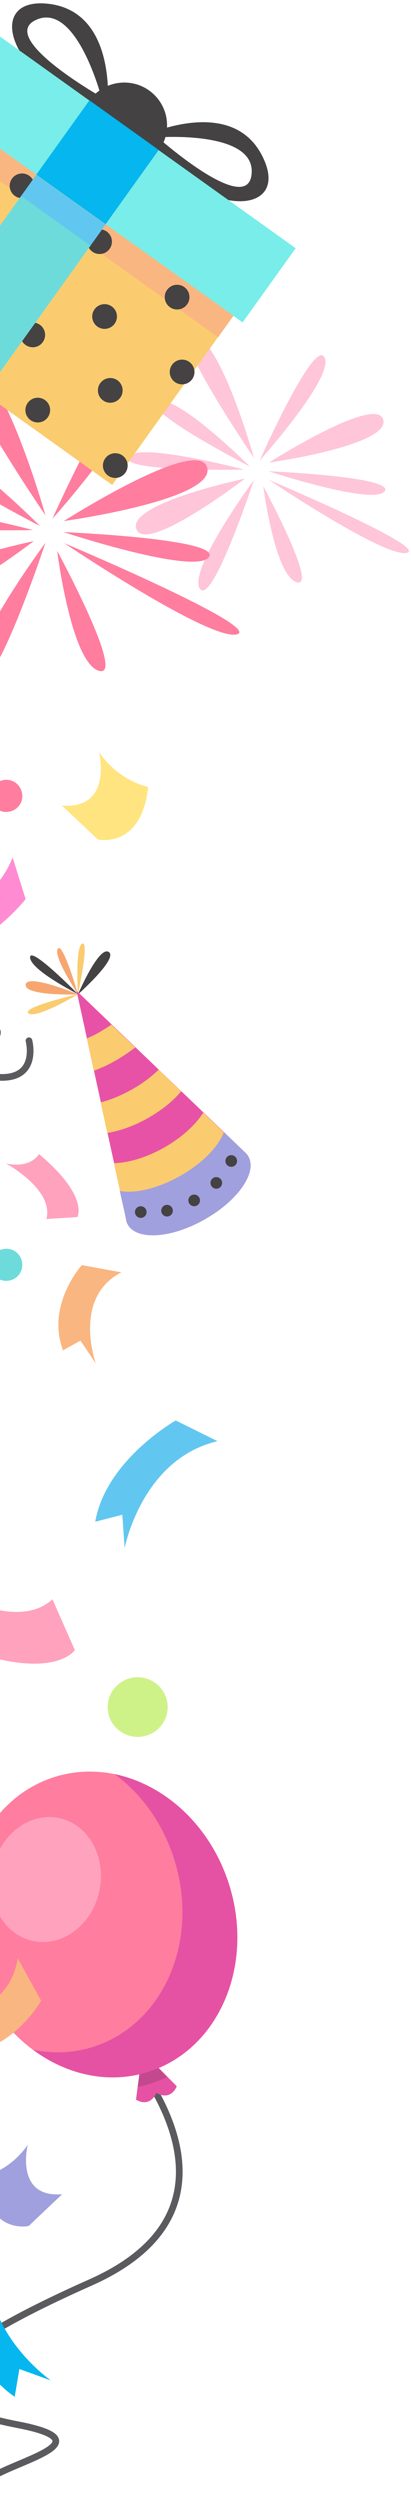 <svg width="123" height="748" viewBox="0 0 123 748" fill="none" xmlns="http://www.w3.org/2000/svg">
<path d="M32.5 607.001C32.5 607.001 83.5 657.801 27.1 682.901C-29.3 708.001 -27.4 719.101 5.5 725.501C38.4 731.901 -12.3 738.801 -5.3 746.301" stroke="#5B5B5F" stroke-width="2" stroke-miterlimit="10" stroke-linecap="round"/>
<path d="M46.499 617.701L43.299 615.701L41.899 619.201L40.699 628.201C40.699 628.201 44.599 630.901 46.799 626.201C51.299 628.701 52.899 624.201 52.899 624.201L46.499 617.701Z" fill="#E552A4"/>
<path d="M44.62 619.837C65.682 612.989 76.346 587.724 68.44 563.406C60.533 539.088 37.05 524.926 15.989 531.774C-5.073 538.622 -15.737 563.886 -7.831 588.204C0.076 612.522 23.559 626.684 44.62 619.837Z" fill="#FF7D9E"/>
<path d="M29.745 565.741C31.902 555.584 26.511 545.835 17.705 543.965C8.899 542.096 0.012 548.813 -2.144 558.97C-4.301 569.127 1.09 578.876 9.896 580.746C18.702 582.615 27.589 575.898 29.745 565.741Z" fill="#FFA2BE"/>
<path d="M45.699 623.201C47.199 622.701 48.599 622.101 49.999 621.501L46.499 617.801L43.299 615.801L41.899 619.301L41.199 624.401C42.699 624.101 44.199 623.701 45.699 623.201Z" fill="#C4488E"/>
<path d="M34.3 530.801C42.2 536.601 48.6 545.301 52 555.901C59.9 580.201 49.2 605.401 28.2 612.301C22.1 614.301 15.9 614.501 9.9 613.301C20.1 620.801 32.7 623.701 44.6 619.801C65.7 613.001 76.3 587.701 68.4 563.401C62.8 546.101 49.3 533.901 34.3 530.801Z" fill="#E552A4"/>
<path d="M-13.4 682.701C-13.4 682.701 -11.1 706.601 4.4 717.101L5.8 708.801L15.2 712.201C15.2 712.201 -7.1 696.701 -2.8 673.801L-13.4 682.701Z" fill="#06B6EE"/>
<path d="M52.6 425C52.6 425 31.7 436.8 28.5 455.3L36.6 453.2L37.3 463.2C37.3 463.2 42.4 436.5 65.1 431.2L52.6 425Z" fill="#62C7F0"/>
<path d="M8.6 665.999C8.6 665.999 -3.5 668.799 -5.4 651.399C-5.4 651.399 2.8 649.799 8.3 641.699C8.3 641.699 4.3 657.699 18.6 656.499L8.6 665.999Z" fill="#A0A0DE"/>
<path d="M22.4 493.7C22.4 493.7 15.4 504.5 -16.9 490.9C-16.9 490.9 -11.7 483.8 -20.5 473C-20.5 473 3.6 489.5 15.7 478.5L22.4 493.7Z" fill="#FFA2BE"/>
<path fill-rule="evenodd" clip-rule="evenodd" d="M35 504.297C38.6 500.897 44.2 500.997 47.7 504.597C51.1 508.197 51 513.797 47.4 517.197C43.8 520.597 38.2 520.497 34.7 516.897C31.3 513.397 31.4 507.697 35 504.297Z" fill="#CEF287"/>
<path d="M12.3 598.598C12.3 598.598 2.9 615.498 -14.6 614.798L-13.3 607.698L-23 605.098C-23 605.098 2.2 605.698 5.3 585.898L12.3 598.598Z" fill="#FAB680"/>
<path d="M77.699 137.801C77.699 137.801 93.999 101.101 97.099 106.901C100.299 112.601 77.699 137.801 77.699 137.801Z" fill="#FFC5D8"/>
<path d="M80.5 138.401C80.5 138.401 112.7 117.901 114.7 125.601C116.7 133.301 80.5 138.401 80.5 138.401Z" fill="#FFC5D8"/>
<path d="M80.398 141.001C80.398 141.001 118.398 142.601 115.098 147.001C111.798 151.301 80.398 141.001 80.398 141.001Z" fill="#FFC5D8"/>
<path d="M75.999 143.601C75.999 143.601 63.399 181.701 59.799 176.101C56.199 170.501 75.999 143.601 75.999 143.601Z" fill="#FFC5D8"/>
<path d="M74.799 139.601C74.799 139.601 41.299 122.301 47.199 120.101C53.099 117.901 74.799 139.601 74.799 139.601Z" fill="#FFC5D8"/>
<path d="M80.5 143.601C80.5 143.601 128.2 163.701 121.8 165.401C115.4 167.101 80.5 143.601 80.5 143.601Z" fill="#FFC5D8"/>
<path d="M76 137.001C76 137.001 49.4 98.101 57.8 100.001C66.3 102.001 76 137.001 76 137.001Z" fill="#FFC5D8"/>
<path d="M73.299 143.201C73.299 143.201 43.599 166.001 40.799 158.301C37.999 150.601 73.299 143.201 73.299 143.201Z" fill="#FFC5D8"/>
<path d="M73.099 140.501C73.099 140.501 35.599 141.301 38.399 136.701C41.199 132.101 73.099 140.501 73.099 140.501Z" fill="#FFC5D8"/>
<path d="M78.799 145.501C78.799 145.501 95.399 176.201 88.799 174.201C82.199 172.201 78.799 145.501 78.799 145.501Z" fill="#FFC5D8"/>
<path d="M15.701 155.198C15.701 155.198 36.101 109.298 40.001 116.498C44.001 123.598 15.701 155.198 15.701 155.198Z" fill="#FF7D9E"/>
<path d="M19.102 155.898C19.102 155.898 59.402 130.198 62.002 139.898C64.602 149.598 19.102 155.898 19.102 155.898Z" fill="#FF7D9E"/>
<path d="M19.002 159.198C19.002 159.198 66.602 161.198 62.502 166.698C58.402 172.198 19.002 159.198 19.002 159.198Z" fill="#FF7D9E"/>
<path d="M13.602 162.398C13.602 162.398 -2.198 210.098 -6.798 203.098C-11.398 196.098 13.602 162.398 13.602 162.398Z" fill="#FF7D9E"/>
<path d="M12.001 157.398C12.001 157.398 -30 135.798 -22.5 132.998C-14.999 130.198 12.001 157.398 12.001 157.398Z" fill="#FF7D9E"/>
<path d="M19.201 162.498C19.201 162.498 78.901 187.698 70.901 189.798C62.901 191.898 19.201 162.498 19.201 162.498Z" fill="#FF7D9E"/>
<path d="M13.601 154.198C13.601 154.198 -19.698 105.498 -9.199 107.898C1.301 110.298 13.601 154.198 13.601 154.198Z" fill="#FF7D9E"/>
<path d="M10.101 161.898C10.101 161.898 -27.2 190.398 -30.599 180.798C-34.099 171.198 10.101 161.898 10.101 161.898Z" fill="#FF7D9E"/>
<path d="M9.901 158.598C9.901 158.598 -37.099 159.598 -33.599 153.798C-30.099 147.998 9.901 158.598 9.901 158.598Z" fill="#FF7D9E"/>
<path d="M17.102 164.798C17.102 164.798 37.902 203.198 29.602 200.698C21.302 198.298 17.102 164.798 17.102 164.798Z" fill="#FF7D9E"/>
<path d="M78.5 46.699C69.1 27.999 42.5 40.899 42.5 40.899C59.5 65.899 87.9 65.299 78.5 46.699ZM47.2 41.099C47.2 41.099 76.5 38.899 75.3 51.999C74.2 65.099 47.2 41.099 47.2 41.099Z" fill="#444242"/>
<path d="M32.101 33.399C32.101 33.399 35.701 4.099 15.001 1.199C-5.699 -1.601 2.901 25.399 32.101 33.399ZM10.901 5.899C22.901 0.599 30.301 28.999 30.301 28.999C30.301 28.999 -1.099 11.199 10.901 5.899Z" fill="#444242"/>
<path d="M37.2 50.299C44.27 50.299 50 44.568 50 37.499C50 30.43 44.27 24.699 37.2 24.699C30.131 24.699 24.4 30.43 24.4 37.499C24.4 44.568 30.131 50.299 37.2 50.299Z" fill="#444242"/>
<path d="M88.488 74.267L-11.861 2.448L-27.75 24.649L72.599 96.468L88.488 74.267Z" fill="#78EDEA"/>
<path d="M47.502 44.864L26.766 30.023L10.819 52.305L31.555 67.146L47.502 44.864Z" fill="#06B6EE"/>
<path d="M69.832 94.447L-25.068 26.528L-61.327 77.19L33.574 145.109L69.832 94.447Z" fill="#FACC6F"/>
<path d="M69.871 94.495L-25.029 26.575L-29.627 33L65.273 100.919L69.871 94.495Z" fill="#FAB680"/>
<path d="M6.6 59.299C8.644 59.299 10.3 57.642 10.3 55.599C10.3 53.555 8.644 51.899 6.6 51.899C4.557 51.899 2.9 53.555 2.9 55.599C2.9 57.642 4.557 59.299 6.6 59.299Z" fill="#444242"/>
<path d="M29.8 75.999C31.843 75.999 33.5 74.342 33.5 72.299C33.5 70.255 31.843 68.599 29.8 68.599C27.756 68.599 26.1 70.255 26.1 72.299C26.1 74.342 27.756 75.999 29.8 75.999Z" fill="#444242"/>
<path d="M53.001 92.599C55.044 92.599 56.701 90.942 56.701 88.899C56.701 86.855 55.044 85.199 53.001 85.199C50.957 85.199 49.301 86.855 49.301 88.899C49.301 90.942 50.957 92.599 53.001 92.599Z" fill="#444242"/>
<path d="M31.3 98.399C33.343 98.399 35 96.742 35 94.699C35 92.655 33.343 90.999 31.3 90.999C29.256 90.999 27.6 92.655 27.6 94.699C27.6 96.742 29.256 98.399 31.3 98.399Z" fill="#444242"/>
<path d="M54.501 114.999C56.544 114.999 58.201 113.342 58.201 111.299C58.201 109.255 56.544 107.599 54.501 107.599C52.457 107.599 50.801 109.255 50.801 111.299C50.801 113.342 52.457 114.999 54.501 114.999Z" fill="#444242"/>
<path d="M9.8 103.899C11.843 103.899 13.5 102.242 13.5 100.199C13.5 98.155 11.843 96.499 9.8 96.499C7.756 96.499 6.1 98.155 6.1 100.199C6.1 102.242 7.756 103.899 9.8 103.899Z" fill="#444242"/>
<path d="M33.001 120.499C35.044 120.499 36.701 118.842 36.701 116.799C36.701 114.755 35.044 113.099 33.001 113.099C30.957 113.099 29.301 114.755 29.301 116.799C29.301 118.842 30.957 120.499 33.001 120.499Z" fill="#444242"/>
<path d="M11.3 126.399C13.343 126.399 15 124.742 15 122.699C15 120.655 13.343 118.999 11.3 118.999C9.256 118.999 7.6 120.655 7.6 122.699C7.6 124.742 9.256 126.399 11.3 126.399Z" fill="#444242"/>
<path d="M34.501 142.999C36.544 142.999 38.201 141.342 38.201 139.299C38.201 137.255 36.544 135.599 34.501 135.599C32.457 135.599 30.801 137.255 30.801 139.299C30.801 141.342 32.457 142.999 34.501 142.999Z" fill="#444242"/>
<path d="M8.1 81.799C10.144 81.799 11.8 80.142 11.8 78.099C11.8 76.055 10.144 74.399 8.1 74.399C6.057 74.399 4.4 76.055 4.4 78.099C4.4 80.142 6.057 81.799 8.1 81.799Z" fill="#444242"/>
<path d="M31.617 67.14L10.881 52.299L-25.261 102.799L-4.525 117.64L31.617 67.14Z" fill="#6EDBDB"/>
<path d="M31.617 67.14L10.881 52.299L-25.261 102.799L-4.525 117.64L31.617 67.14Z" fill="#6EDBDB"/>
<path d="M31.59 67.151L10.854 52.31L6.314 58.654L27.05 73.495L31.59 67.151Z" fill="#62C7F0"/>
<path d="M7.678 269.027C7.678 269.027 -6.317 286.803 -23.955 287.136L-20.808 279.909L-30 277.749C-30 277.749 -4.412 276.918 3.786 256.566L7.678 269.027Z" fill="#FF8CD3"/>
<path d="M29.29 251.167C29.29 251.167 42.291 254.157 44.361 235.467C44.361 235.467 35.501 233.722 29.622 225C29.622 225 33.928 242.195 18.525 241.032L29.29 251.167Z" fill="#FFE480"/>
<path d="M23.163 364.138C23.163 364.138 26.723 357.908 11.652 345.281C11.652 345.281 9.417 349.684 1.798 348.106C1.798 348.106 16.207 355.914 13.888 364.719L23.163 364.138Z" fill="#FFA2BE"/>
<path fill-rule="evenodd" clip-rule="evenodd" d="M5.194 234.637C3.289 232.809 0.226 232.892 -1.596 234.803C-3.418 236.713 -3.335 239.787 -1.431 241.614C0.474 243.442 3.538 243.359 5.36 241.448C7.181 239.621 7.099 236.547 5.194 234.637Z" fill="#FF7D9E"/>
<path fill-rule="evenodd" clip-rule="evenodd" d="M5.194 374.937C3.289 373.11 0.226 373.193 -1.596 375.104C-3.418 377.014 -3.335 380.088 -1.431 381.915C0.474 383.743 3.538 383.66 5.36 381.749C7.181 379.839 7.099 376.765 5.194 374.937Z" fill="#6EDBDB"/>
<path d="M24.487 378.512C24.487 378.512 13.722 390.391 18.856 404.014L24.073 401.106L28.71 408.001C28.71 408.001 21.506 388.314 36.328 380.671L24.487 378.512Z" fill="#FAB680"/>
<path d="M8.671 311.391C8.671 311.391 11.652 322.605 0.225 322.356C-10.457 322.107 -5.489 307.57 -1.68 307.902C2.129 308.234 -6.814 320.528 -14.018 313.218C-20.56 306.573 -13.77 294.528 -6.483 295.275" stroke="#5B5B5F" stroke-width="2" stroke-miterlimit="10" stroke-linecap="round"/>
<path d="M23.412 297.435C23.412 297.435 6.354 301.339 8.507 303.166C10.66 305.077 23.412 297.435 23.412 297.435Z" fill="#FACC6F"/>
<path d="M23.412 297.518C23.412 297.518 8.01 291.121 7.679 294.61C7.347 298.099 23.412 297.518 23.412 297.518Z" fill="#F7A670"/>
<path d="M23.328 297.435C23.328 297.435 18.774 281.569 17.283 283.895C15.876 286.304 23.328 297.435 23.328 297.435Z" fill="#F7A670"/>
<path d="M23.328 297.435C23.328 297.435 8.92 282.732 9.002 286.47C9.168 290.291 23.328 297.435 23.328 297.435Z" fill="#444242"/>
<path d="M23.328 297.518C23.328 297.518 35.584 286.636 32.52 284.808C29.539 282.981 23.328 297.518 23.328 297.518Z" fill="#444242"/>
<path d="M23.329 297.518C23.329 297.518 26.807 281.486 24.654 282.316C22.418 283.064 23.329 297.518 23.329 297.518Z" fill="#FACC6F"/>
<path d="M37.82 365.135V364.969V364.886L22.915 296.438L73.344 344.784C73.427 344.867 73.427 344.867 73.51 344.95L73.593 345.033C73.924 345.365 74.173 345.697 74.338 346.03C77.071 350.848 71.109 359.321 61.172 364.886C51.235 370.535 40.967 371.199 38.234 366.381C38.069 366.049 37.903 365.634 37.82 365.135Z" fill="#E852A6"/>
<path d="M53.885 351.845C47.261 355.583 40.47 357.161 35.916 356.33L34.094 348.024C38.4 347.94 43.783 346.362 49.082 343.372C54.382 340.381 58.522 336.56 60.841 332.905L66.969 338.803C65.313 343.122 60.51 348.107 53.885 351.845Z" fill="#FACC6F"/>
<path d="M53.885 351.844C60.509 348.106 65.312 343.122 67.051 338.719L73.344 344.783C73.427 344.866 73.427 344.866 73.51 344.949L73.593 345.032C73.924 345.365 74.173 345.697 74.338 346.029C77.071 350.847 71.109 359.32 61.172 364.886C51.235 370.534 40.967 371.199 38.234 366.381C37.986 365.966 37.82 365.55 37.737 365.135V364.969V364.886L35.833 356.247C40.47 357.16 47.177 355.582 53.885 351.844Z" fill="#A0A0DE"/>
<path d="M66.969 338.72L65.975 337.806L66.969 338.72Z" fill="#FACC6F"/>
<path d="M35.832 356.33L34.01 347.94L35.832 356.33Z" fill="#FACC6F"/>
<path d="M44.197 334.567C40.057 336.892 35.834 338.388 32.107 338.969L30.12 329.832C33.101 329.084 36.248 327.755 39.394 326.01C42.541 324.266 45.274 322.189 47.509 320.03L54.217 326.509C51.815 329.416 48.337 332.241 44.197 334.567Z" fill="#FACC6F"/>
<path d="M34.509 317.371C32.356 318.617 30.12 319.614 28.05 320.362L25.979 310.726C27.221 310.144 28.546 309.563 29.788 308.815C31.031 308.068 32.273 307.32 33.349 306.572L40.471 313.384C38.649 314.796 36.662 316.125 34.509 317.371Z" fill="#FACC6F"/>
<path d="M69.204 349.103C68.244 349.103 67.465 348.322 67.465 347.359C67.465 346.396 68.244 345.615 69.204 345.615C70.165 345.615 70.943 346.396 70.943 347.359C70.943 348.322 70.165 349.103 69.204 349.103Z" fill="#444242"/>
<path d="M64.734 355.666C63.773 355.666 62.995 354.885 62.995 353.922C62.995 352.958 63.773 352.177 64.734 352.177C65.694 352.177 66.473 352.958 66.473 353.922C66.473 354.885 65.694 355.666 64.734 355.666Z" fill="#444242"/>
<path d="M58.109 360.899C57.148 360.899 56.37 360.118 56.37 359.155C56.37 358.191 57.148 357.41 58.109 357.41C59.069 357.41 59.848 358.191 59.848 359.155C59.848 360.118 59.069 360.899 58.109 360.899Z" fill="#444242"/>
<path d="M49.993 363.973C49.033 363.973 48.255 363.192 48.255 362.228C48.255 361.265 49.033 360.484 49.993 360.484C50.954 360.484 51.732 361.265 51.732 362.228C51.732 363.192 50.954 363.973 49.993 363.973Z" fill="#444242"/>
<path d="M42.126 364.388C41.166 364.388 40.387 363.607 40.387 362.644C40.387 361.68 41.166 360.899 42.126 360.899C43.087 360.899 43.865 361.68 43.865 362.644C43.865 363.607 43.087 364.388 42.126 364.388Z" fill="#444242"/>
<path d="M53.885 351.846C47.261 355.584 40.47 357.162 35.916 356.332L34.094 348.025C38.4 347.942 43.783 346.363 49.082 343.373C54.382 340.382 58.522 336.561 60.841 332.906L66.969 338.804C65.313 343.124 60.51 348.108 53.885 351.846Z" fill="#FACC6F"/>
</svg>
